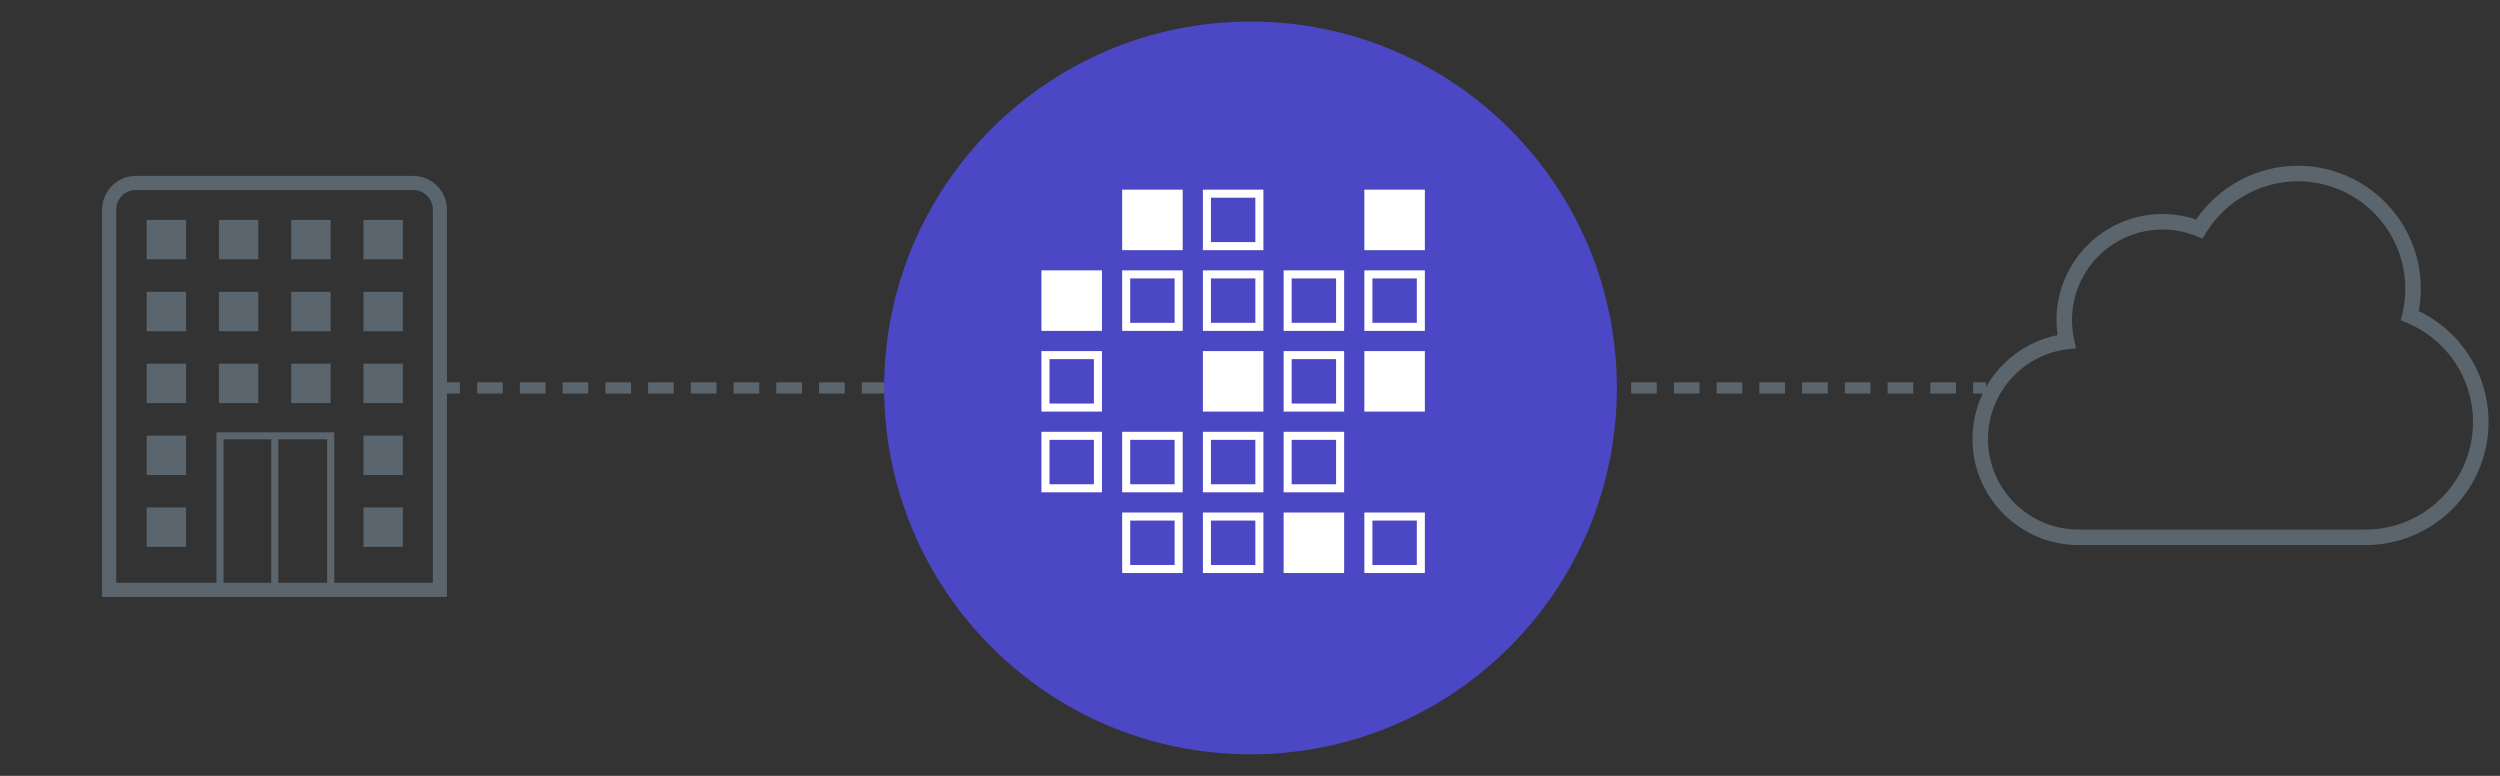<?xml version="1.0" encoding="UTF-8"?><svg xmlns="http://www.w3.org/2000/svg" viewBox="0 0 290 90"><rect x="0" y="0" width="290" height="90" fill="#333333" stroke="none"/><g id="Rules"><line x1="230.378" y1="45" x2="228.878" y2="45" style="fill:none; stroke:#5b656d; stroke-miterlimit:10; stroke-width:1.3px;"/><line x1="226.895" y1="45" x2="54.337" y2="45" style="fill:none; stroke:#5b656d; stroke-dasharray:2.975 1.983; stroke-miterlimit:10; stroke-width:1.3px;"/><line x1="53.346" y1="45" x2="51.846" y2="45" style="fill:none; stroke:#5b656d; stroke-miterlimit:10; stroke-width:1.3px;"/></g><g id="Artwork"><path d="M274.402,63.227h-33.297c-6.78,0-12.296-5.517-12.296-12.297,0-5.891,4.178-10.915,9.865-12.055-.082-.576-.123-1.162-.123-1.751,0-6.78,5.516-12.297,12.296-12.297,1.339,0,2.649.214,3.905.636,2.636-3.865,7.088-6.237,11.796-6.237,7.867,0,14.267,6.4,14.267,14.268,0,.875-.079,1.746-.236,2.6,4.939,2.363,8.09,7.334,8.09,12.866,0,7.867-6.4,14.268-14.267,14.268ZM250.847,26.628c-5.788,0-10.496,4.708-10.496,10.496,0,.779.084,1.552.251,2.297l.217.97-.987.12c-5.258.638-9.224,5.117-9.224,10.419,0,5.788,4.709,10.496,10.497,10.496h33.297c6.875,0,12.467-5.593,12.467-12.467,0-5.054-3.01-9.572-7.667-11.511l-.708-.295.178-.746c.227-.947.342-1.928.342-2.914,0-6.874-5.593-12.467-12.467-12.467-4.333,0-8.417,2.298-10.661,5.998l-.397.655-.71-.288c-1.251-.507-2.575-.764-3.933-.764Z" style="fill:#5b656d;"/><circle cx="145.058" cy="45" r="42.5" style="fill:#4c47c4;"/><path d="M137.191,22h-7.019v7.019h7.019v-7.019h0Z" style="fill:#fff;"/><path d="M145.621,22.933v5.151h-5.151v-5.151h5.151M146.555,22h-7.019v7.019h7.019v-7.019h0Z" style="fill:#fff;"/><path d="M165.284,22h-7.019v7.019h7.019v-7.019h0Z" style="fill:#fff;"/><path d="M127.826,31.363h-7.019v7.019h7.019v-7.019h0Z" style="fill:#fff;"/><path d="M136.257,32.297v5.151h-5.151v-5.151h5.151M137.191,31.363h-7.019v7.019h7.019v-7.019h0Z" style="fill:#fff;"/><path d="M145.621,32.297v5.151h-5.151v-5.151h5.151M146.555,31.363h-7.019v7.019h7.019v-7.019h0Z" style="fill:#fff;"/><path d="M154.986,32.297v5.151h-5.151v-5.151h5.151M155.92,31.363h-7.019v7.019h7.019v-7.019h0Z" style="fill:#fff;"/><path d="M164.351,32.297v5.151h-5.151v-5.151h5.151M165.284,31.363h-7.019v7.019h7.019v-7.019h0Z" style="fill:#fff;"/><path d="M126.892,41.66v5.151h-5.151v-5.151h5.151M127.826,40.726h-7.019v7.019h7.019v-7.019h0Z" style="fill:#fff;"/><path d="M146.555,40.726h-7.019v7.019h7.019v-7.019h0Z" style="fill:#fff;"/><path d="M154.986,41.66v5.151h-5.151v-5.151h5.151M155.92,40.726h-7.019v7.019h7.019v-7.019h0Z" style="fill:#fff;"/><path d="M165.284,40.726h-7.019v7.019h7.019v-7.019h0Z" style="fill:#fff;"/><path d="M126.892,51.023v5.151h-5.151v-5.151h5.151M127.826,50.089h-7.019v7.019h7.019v-7.019h0Z" style="fill:#fff;"/><path d="M136.257,51.023v5.151h-5.151v-5.151h5.151M137.191,50.089h-7.019v7.019h7.019v-7.019h0Z" style="fill:#fff;"/><path d="M145.621,51.023v5.151h-5.151v-5.151h5.151M146.555,50.089h-7.019v7.019h7.019v-7.019h0Z" style="fill:#fff;"/><path d="M154.986,51.023v5.151h-5.151v-5.151h5.151M155.92,50.089h-7.019v7.019h7.019v-7.019h0Z" style="fill:#fff;"/><path d="M136.257,60.386v5.151h-5.151v-5.151h5.151M137.191,59.452h-7.019v7.019h7.019v-7.019h0Z" style="fill:#fff;"/><path d="M145.621,60.386v5.151h-5.151v-5.151h5.151M146.555,59.452h-7.019v7.019h7.019v-7.019h0Z" style="fill:#fff;"/><path d="M155.92,59.452h-7.019v7.019h7.019v-7.019h0Z" style="fill:#fff;"/><path d="M164.351,60.386v5.151h-5.151v-5.151h5.151M165.284,59.452h-7.019v7.019h7.019v-7.019h0Z" style="fill:#fff;"/><rect x="17.013" y="33.851" width="4.572" height="4.572" style="fill:#5b656d;"/><rect x="25.395" y="33.851" width="4.572" height="4.572" style="fill:#5b656d;"/><rect x="33.778" y="33.851" width="4.572" height="4.572" style="fill:#5b656d;"/><rect x="42.16" y="33.851" width="4.572" height="4.572" style="fill:#5b656d;"/><rect x="17.013" y="42.189" width="4.572" height="4.572" style="fill:#5b656d;"/><rect x="25.395" y="42.189" width="4.572" height="4.572" style="fill:#5b656d;"/><rect x="33.778" y="42.189" width="4.572" height="4.572" style="fill:#5b656d;"/><rect x="42.16" y="42.189" width="4.572" height="4.572" style="fill:#5b656d;"/><rect x="17.013" y="25.507" width="4.572" height="4.572" style="fill:#5b656d;"/><rect x="25.395" y="25.507" width="4.572" height="4.572" style="fill:#5b656d;"/><rect x="33.778" y="25.507" width="4.572" height="4.572" style="fill:#5b656d;"/><rect x="42.16" y="25.507" width="4.572" height="4.572" style="fill:#5b656d;"/><rect x="17.013" y="50.527" width="4.572" height="4.572" style="fill:#5b656d;"/><rect x="42.16" y="50.527" width="4.572" height="4.572" style="fill:#5b656d;"/><rect x="17.013" y="58.865" width="4.572" height="4.572" style="fill:#5b656d;"/><rect x="42.16" y="58.865" width="4.572" height="4.572" style="fill:#5b656d;"/><path d="M47.929,20.403H15.762c-1.046,0-2.029.408-2.769,1.147-.74.74-1.147,1.723-1.147,2.769l0,43.286v1.636h1.636l11.913 0h12.955l11.859-0h1.636V24.319c0-2.159-1.757-3.916-3.916-3.916ZM37.95,67.606h-5.668v-16.64h5.668v16.64ZM31.464,67.606h-5.534v-16.64h5.534v16.64ZM38.769,67.606v-17.459h-13.659v17.459l-11.628-0-0-43.286c0-1.259,1.021-2.28,2.28-2.28h32.168c1.259,0,2.28,1.021,2.28,2.28l0,43.286-11.44 0Z" style="fill:#5b656d;"/></g></svg>